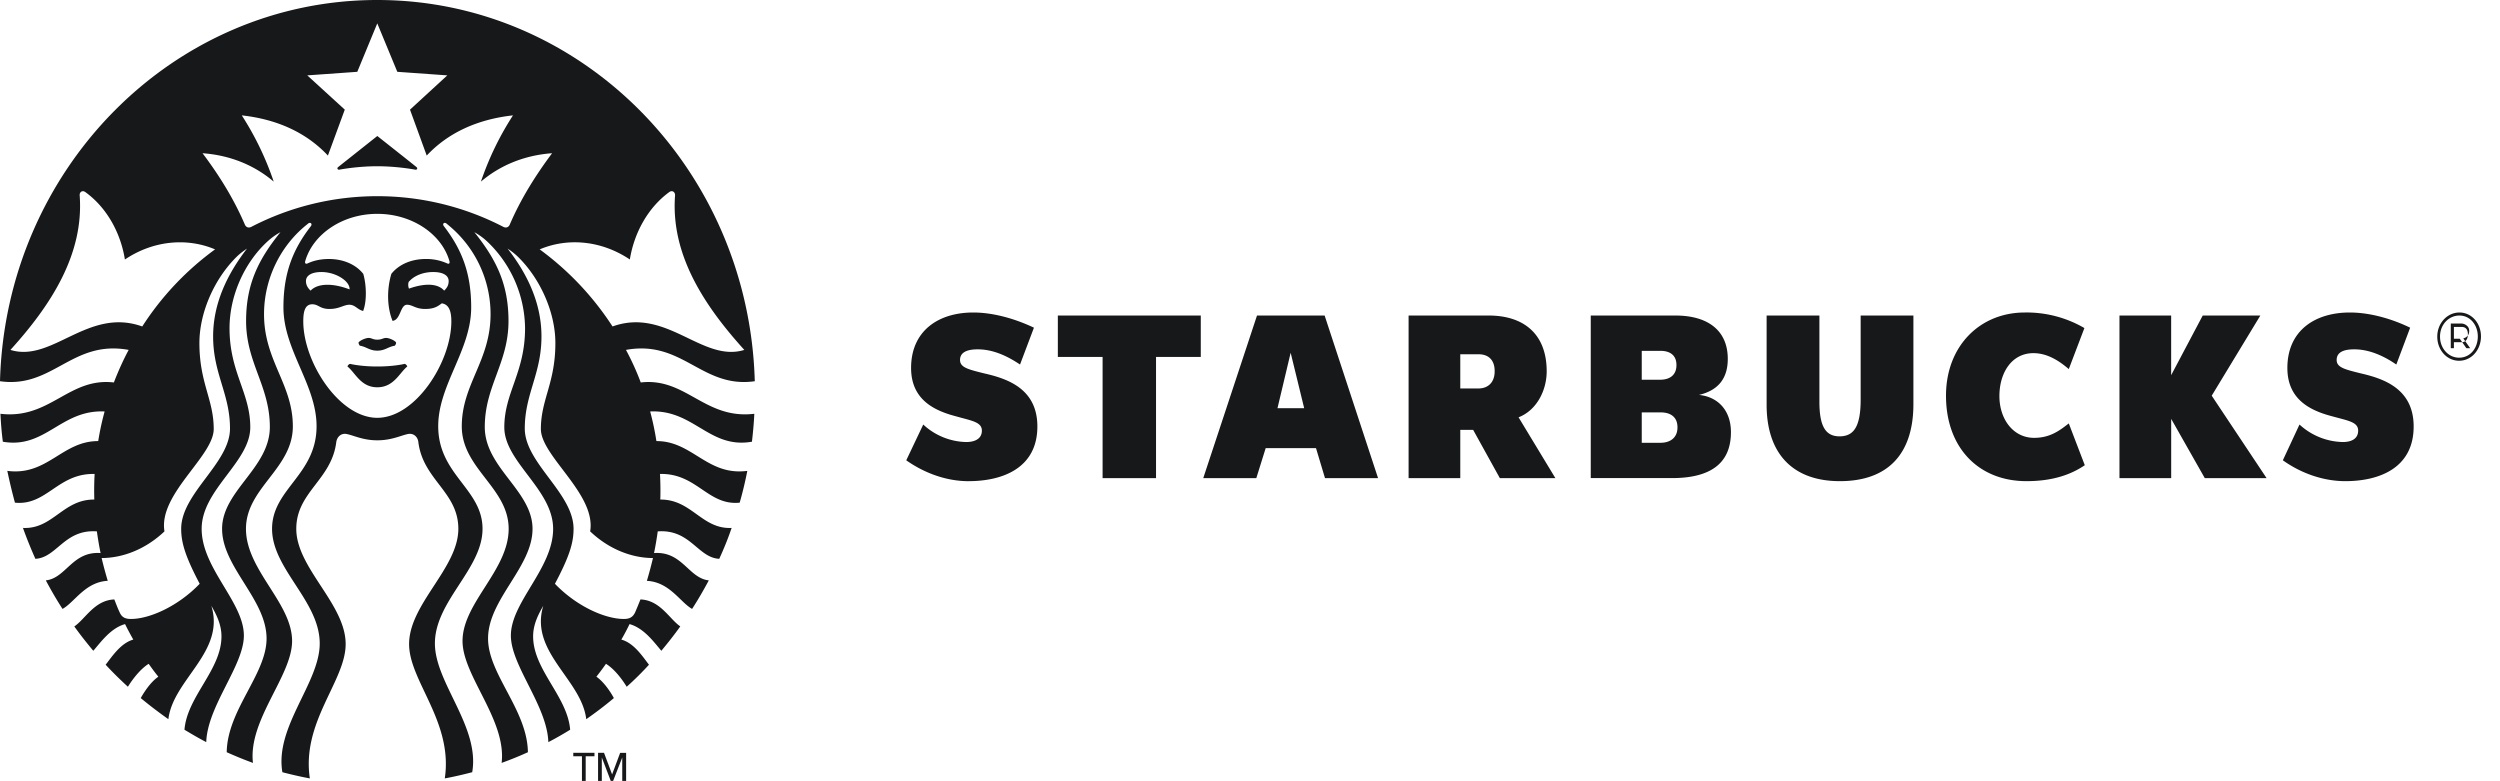 <svg xmlns="http://www.w3.org/2000/svg" width="144" height="45" viewBox="0 0 80 25">
    <g fill="#17181A" fill-rule="evenodd">
        <path d="M19.329 24.09h-.191v.899h.12v-.75l.286.75h.076l.292-.75v.75h.124v-.898h-.191l-.258.69-.258-.69zm-.588.11h.282v-.11h-.678v.11h.277v.789h.12v-.79zM17.27 7.98c.889-.377 1.963-.293 2.885.323.144-.888.606-1.682 1.266-2.16.09-.063.186 0 .181.11-.143 1.882.917 3.51 2.216 4.944-1.342.416-2.484-1.375-4.217-.75A9.367 9.367 0 0 0 17.27 7.98zm-.955-.799c-.038.095-.124.125-.215.075a8.755 8.755 0 0 0-4.026-.978 8.757 8.757 0 0 0-4.026.978c-.09.05-.177.02-.215-.075-.349-.814-.817-1.568-1.352-2.278.888.065 1.658.383 2.278.909a9.558 9.558 0 0 0-1.022-2.12c1.127.124 2.068.55 2.756 1.286l.54-1.47-1.2-1.096 1.6-.114.64-1.55.641 1.55 1.6.114-1.194 1.097.535 1.469c.688-.735 1.633-1.162 2.76-1.286-.425.66-.759 1.34-1.026 2.12.62-.526 1.394-.844 2.278-.909-.53.71-1.003 1.464-1.352 2.278zM9.791 8.993c0-.169.167-.288.497-.288.458 0 .917.293.898.556-.516-.199-1.013-.209-1.247.04-.11-.105-.148-.2-.148-.308zm4.566 0c0 .109-.033.203-.144.307-.21-.242-.64-.238-1.126-.064a.328.328 0 0 1-.01-.214c.2-.232.516-.317.783-.317.334 0 .497.119.497.288zm.024-.64c.019.064-.005.11-.076.074a1.613 1.613 0 0 0-.684-.139c-.458 0-.859.174-1.098.476-.148.502-.139 1.063.038 1.504.263-.03.244-.516.463-.516.182 0 .268.135.583.135.287 0 .402-.085.53-.18.248.035.306.289.306.577 0 1.3-1.146 3.086-2.37 3.086-1.222 0-2.368-1.786-2.368-3.086 0-.288.043-.547.286-.547.206 0 .24.15.555.15.31 0 .453-.135.634-.135.187 0 .254.154.44.199.12-.303.11-.824.005-1.187-.239-.302-.64-.476-1.098-.476-.249 0-.478.045-.679.139-.071.035-.1-.01-.08-.074.247-.854 1.183-1.51 2.306-1.51 1.122 0 2.063.656 2.307 1.51zm-9.83 2.094c-1.738-.625-2.88 1.166-4.217.75 1.3-1.435 2.355-3.062 2.216-4.943-.01-.11.086-.174.177-.11.664.477 1.127 1.27 1.27 2.16.918-.617 1.997-.7 2.885-.324a9.22 9.22 0 0 0-2.33 2.467zm15.953 1.792a8.445 8.445 0 0 0-.473-1.042c1.815-.333 2.431 1.245 4.122 1.002C23.966 5.429 18.63 0 12.073 0 5.517 0 .182 5.43 0 12.199c1.686.243 2.302-1.335 4.117-1.002-.177.332-.334.68-.473 1.042-1.447-.17-2.044 1.191-3.63 1.002.015.303.038.6.077.894 1.366.238 1.853-1.033 3.257-.968a8.759 8.759 0 0 0-.205.948c-1.156-.005-1.624 1.121-2.909.953.072.342.153.684.244 1.017 1.017.104 1.375-.948 2.55-.918a9.601 9.601 0 0 0-.01.819c-1.003-.01-1.327.953-2.283.908.12.338.254.665.397.988.688-.035.926-.953 1.968-.878.033.232.071.466.119.694-.907-.065-1.103.804-1.753.874.167.313.344.62.535.913.387-.213.721-.86 1.447-.899a12.67 12.67 0 0 1-.196-.729c.65 0 1.39-.263 2.011-.853-.2-1.192 1.576-2.403 1.576-3.276 0-.948-.458-1.47-.458-2.75 0-.943.444-1.975 1.108-2.675.129-.139.262-.248.415-.348-.61.79-1.084 1.728-1.084 2.81 0 1.201.54 1.836.54 2.948 0 1.107-1.562 2.07-1.562 3.21 0 .452.138.894.592 1.758-.702.73-1.614 1.126-2.201 1.126-.196 0-.297-.064-.363-.218-.063-.134-.115-.273-.168-.407-.635.025-.926.625-1.28.864.191.268.397.526.607.779.239-.273.554-.725 1.017-.854.082.169.172.333.263.496-.396.11-.673.531-.884.804.23.249.468.482.712.705.153-.248.397-.566.664-.734.1.139.2.278.31.412-.229.158-.43.446-.563.684.286.239.582.462.884.676.152-1.276 1.829-2.15 1.375-3.629.148.259.324.586.324.978 0 1.072-1.098 1.921-1.184 2.988.23.139.459.273.697.397.039-1.166 1.204-2.447 1.204-3.41 0-1.072-1.351-2.149-1.351-3.415 0-1.26 1.556-2.138 1.556-3.25 0-1.111-.664-1.752-.664-3.171 0-1.043.478-2.1 1.214-2.775.133-.12.258-.213.416-.298-.698.864-1.1 1.653-1.1 2.845 0 1.34.76 2.08.76 3.389 0 1.31-1.528 2.04-1.528 3.26 0 1.227 1.423 2.254 1.423 3.51 0 1.141-1.256 2.283-1.275 3.638.277.124.554.238.84.342-.162-1.37 1.252-2.784 1.252-3.9 0-1.222-1.476-2.269-1.476-3.59 0-1.314 1.5-1.925 1.5-3.28 0-1.35-.922-2.1-.922-3.588 0-1.166.554-2.213 1.36-2.859.02-.015.035-.03.054-.045.076-.054.138.016.086.085-.573.74-.879 1.494-.879 2.6 0 1.37 1.06 2.477 1.06 3.803 0 1.558-1.424 2.004-1.424 3.284 0 1.286 1.525 2.309 1.525 3.669 0 1.26-1.443 2.66-1.195 4.119.287.074.583.144.879.198-.272-1.811 1.146-3.116 1.146-4.298 0-1.285-1.58-2.432-1.58-3.688 0-1.18 1.132-1.568 1.28-2.778.024-.164.152-.288.324-.258.234.044.526.203.989.203.463 0 .76-.159.988-.203.177-.03.306.094.325.258.148 1.21 1.28 1.597 1.28 2.778 0 1.256-1.576 2.403-1.576 3.688 0 1.182 1.414 2.487 1.142 4.298.296-.054.592-.124.878-.198.25-1.46-1.194-2.859-1.194-4.12 0-1.36 1.524-2.382 1.524-3.668 0-1.28-1.418-1.726-1.418-3.284 0-1.326 1.055-2.433 1.055-3.802 0-1.107-.306-1.862-.874-2.6-.057-.07.005-.14.081-.086l.053.045a3.683 3.683 0 0 1 1.36 2.86c0 1.488-.921 2.238-.921 3.587 0 1.355 1.5 1.966 1.5 3.28 0 1.321-1.476 2.368-1.476 3.59 0 1.116 1.413 2.53 1.251 3.9.287-.104.569-.218.841-.342-.019-1.355-1.275-2.497-1.275-3.638 0-1.256 1.423-2.283 1.423-3.51 0-1.22-1.528-1.95-1.528-3.26 0-1.31.759-2.05.759-3.39 0-1.191-.401-1.98-1.093-2.844.152.085.281.179.41.298a3.878 3.878 0 0 1 1.213 2.775c0 1.419-.664 2.06-.664 3.17 0 1.113 1.562 1.991 1.562 3.251 0 1.266-1.352 2.343-1.352 3.415 0 .963 1.16 2.244 1.199 3.41.24-.124.473-.258.698-.397-.086-1.067-1.185-1.916-1.185-2.988 0-.392.177-.72.325-.978-.45 1.48 1.223 2.353 1.375 3.629.306-.214.602-.437.884-.676-.13-.238-.334-.526-.559-.684.105-.134.21-.273.306-.412.272.168.51.486.664.734a9.8 9.8 0 0 0 .712-.705c-.21-.273-.483-.694-.884-.804.095-.163.181-.327.263-.496.463.13.783.58 1.017.854.21-.253.415-.511.606-.78-.348-.238-.64-.838-1.275-.863-.052.134-.11.273-.167.407-.072.154-.172.218-.363.218-.592 0-1.505-.396-2.206-1.126.458-.864.596-1.306.596-1.758 0-1.14-1.561-2.103-1.561-3.21 0-1.112.534-1.747.534-2.948 0-1.082-.468-2.02-1.084-2.81.154.1.287.21.416.348.668.7 1.113 1.732 1.113 2.675 0 1.28-.464 1.802-.464 2.75 0 .873 1.777 2.084 1.577 3.276.62.59 1.36.853 2.01.853-.057.243-.124.491-.195.73.73.039 1.065.685 1.447.898.19-.293.367-.6.535-.913-.65-.07-.846-.939-1.753-.874.048-.228.086-.462.119-.694 1.046-.075 1.28.843 1.968.878.148-.323.282-.65.396-.988-.955.045-1.28-.918-2.283-.908.005-.095.005-.194.005-.293 0-.179-.005-.352-.014-.526 1.175-.03 1.533 1.022 2.55.918.096-.333.177-.675.244-1.017-1.285.168-1.753-.958-2.909-.953a8.782 8.782 0 0 0-.2-.948c1.4-.065 1.891 1.206 3.257.968.034-.293.062-.591.076-.894-1.59.19-2.187-1.171-3.634-1.002zm-8.148-1.425c.095 0 .282.08.32.149a.157.157 0 0 1-.043.1c-.216.034-.311.158-.56.158-.248 0-.343-.124-.558-.159a.186.186 0 0 1-.043-.099c.043-.07.23-.149.325-.149.1 0 .13.055.277.055.148 0 .181-.055.282-.055zm-.282.914c.545 0 .879-.085.879-.085s.062.025.08.085c-.252.203-.429.665-.96.665-.529 0-.7-.462-.954-.665.014-.06.08-.085.08-.085s.33.085.875.085zm1.251-6.383c-.038-.035-1.251-.993-1.251-.993s-1.209.958-1.251.993c-.048.035-.024.094.038.084.105-.02.616-.109 1.213-.109.597 0 1.108.09 1.218.11.057.01.081-.05.033-.085zm6.004 18.746l.258.69-.258-.69zm-.588.109v.789-.79zM53.679 13.67c0-.315-.21-.473-.533-.473h-.61v.972h.6c.333 0 .543-.182.543-.486v-.012zm-1.143-1.519h.588c.333 0 .522-.17.522-.462v-.012c0-.304-.2-.45-.51-.45h-.6v.924zm2.854 1.678c0 .984-.634 1.47-1.889 1.47h-2.597v-5.202h2.708c1.066 0 1.677.499 1.677 1.386 0 .632-.31 1.009-.922 1.155.621.06 1.023.51 1.023 1.19zm-7.561-1.957c0-.353-.2-.535-.51-.535h-.59v1.094h.578c.322 0 .522-.206.522-.547v-.012zm1.943 3.428h-1.777l-.854-1.544h-.412V15.3h-1.654v-5.203h2.565c1.087 0 1.854.56 1.854 1.787 0 .596-.31 1.24-.9 1.47l1.178 1.946zm28.753-4.35v-.488h.249c.131 0 .198.085.198.234 0 .17-.08.255-.198.255h-.249zm-.1.193h.1v-.304h.188l.212.304h.121l-.222-.316a.23.23 0 0 0 .19-.231v-.013c0-.06-.022-.109-.057-.145a.287.287 0 0 0-.21-.086h-.322v.79zm.266.303c-.343 0-.61-.303-.61-.668v-.012c0-.365.267-.669.622-.669.343 0 .587.304.587.669 0 .377-.244.68-.599.68zm0 .098c.4 0 .7-.353.7-.778 0-.426-.3-.766-.688-.766-.4 0-.71.352-.71.766v.012c0 .413.299.766.698.766zm-3.64 3.853c1.075 0 2.186-.413 2.186-1.75 0-1.192-.933-1.52-1.654-1.69-.544-.134-.81-.195-.81-.438 0-.316.366-.34.566-.34.489 0 .955.219 1.343.486l.443-1.179c-.577-.28-1.275-.486-1.93-.486-1.123 0-1.999.583-1.999 1.775 0 .972.677 1.349 1.421 1.543.522.146.844.183.844.462 0 .28-.245.365-.489.365a2.11 2.11 0 0 1-1.388-.56l-.533 1.144c.578.413 1.288.668 2 .668zm-44.053 0c1.077 0 2.198-.413 2.198-1.75 0-1.192-.932-1.52-1.665-1.69-.544-.134-.81-.195-.81-.438 0-.316.377-.34.566-.34.5 0 .955.219 1.354.486l.445-1.179c-.589-.28-1.288-.486-1.943-.486-1.11 0-1.988.583-1.988 1.775 0 .972.678 1.349 1.422 1.543.51.146.843.183.843.462 0 .28-.255.365-.5.365a2.08 2.08 0 0 1-1.376-.56L29 14.73c.588.413 1.288.668 1.998.668zm41.533-.097l-1.756-2.638 1.556-2.565h-1.844l-1.01 1.909v-1.909h-1.654V15.3h1.655v-1.896l1.075 1.896h1.978zm-5.818-.414l-.512-1.337c-.31.243-.61.462-1.11.462-.666 0-1.11-.595-1.11-1.337 0-.741.39-1.373 1.088-1.373.444 0 .822.243 1.132.51l.5-1.313A3.675 3.675 0 0 0 64.792 10c-1.432 0-2.52 1.07-2.52 2.662 0 1.677 1.054 2.735 2.575 2.735.833 0 1.42-.207 1.866-.51zm-22.615.414l-1.71-5.203h-2.164l-1.72 5.203h1.698l.3-.96h1.61l.288.96h1.698zm-2.364-2.237h-.855l.422-1.775.433 1.775zm-3.309-1.64v-1.326h-4.574v1.325h1.432V15.3h1.71v-3.878h1.432zm22.804-1.326h-1.688v2.686c0 .876-.223 1.18-.677 1.18-.456 0-.643-.34-.643-1.107v-2.759h-1.689v2.857c0 1.568.844 2.443 2.343 2.443 1.531 0 2.354-.863 2.354-2.467v-2.833z"/>
    </g>
</svg>

